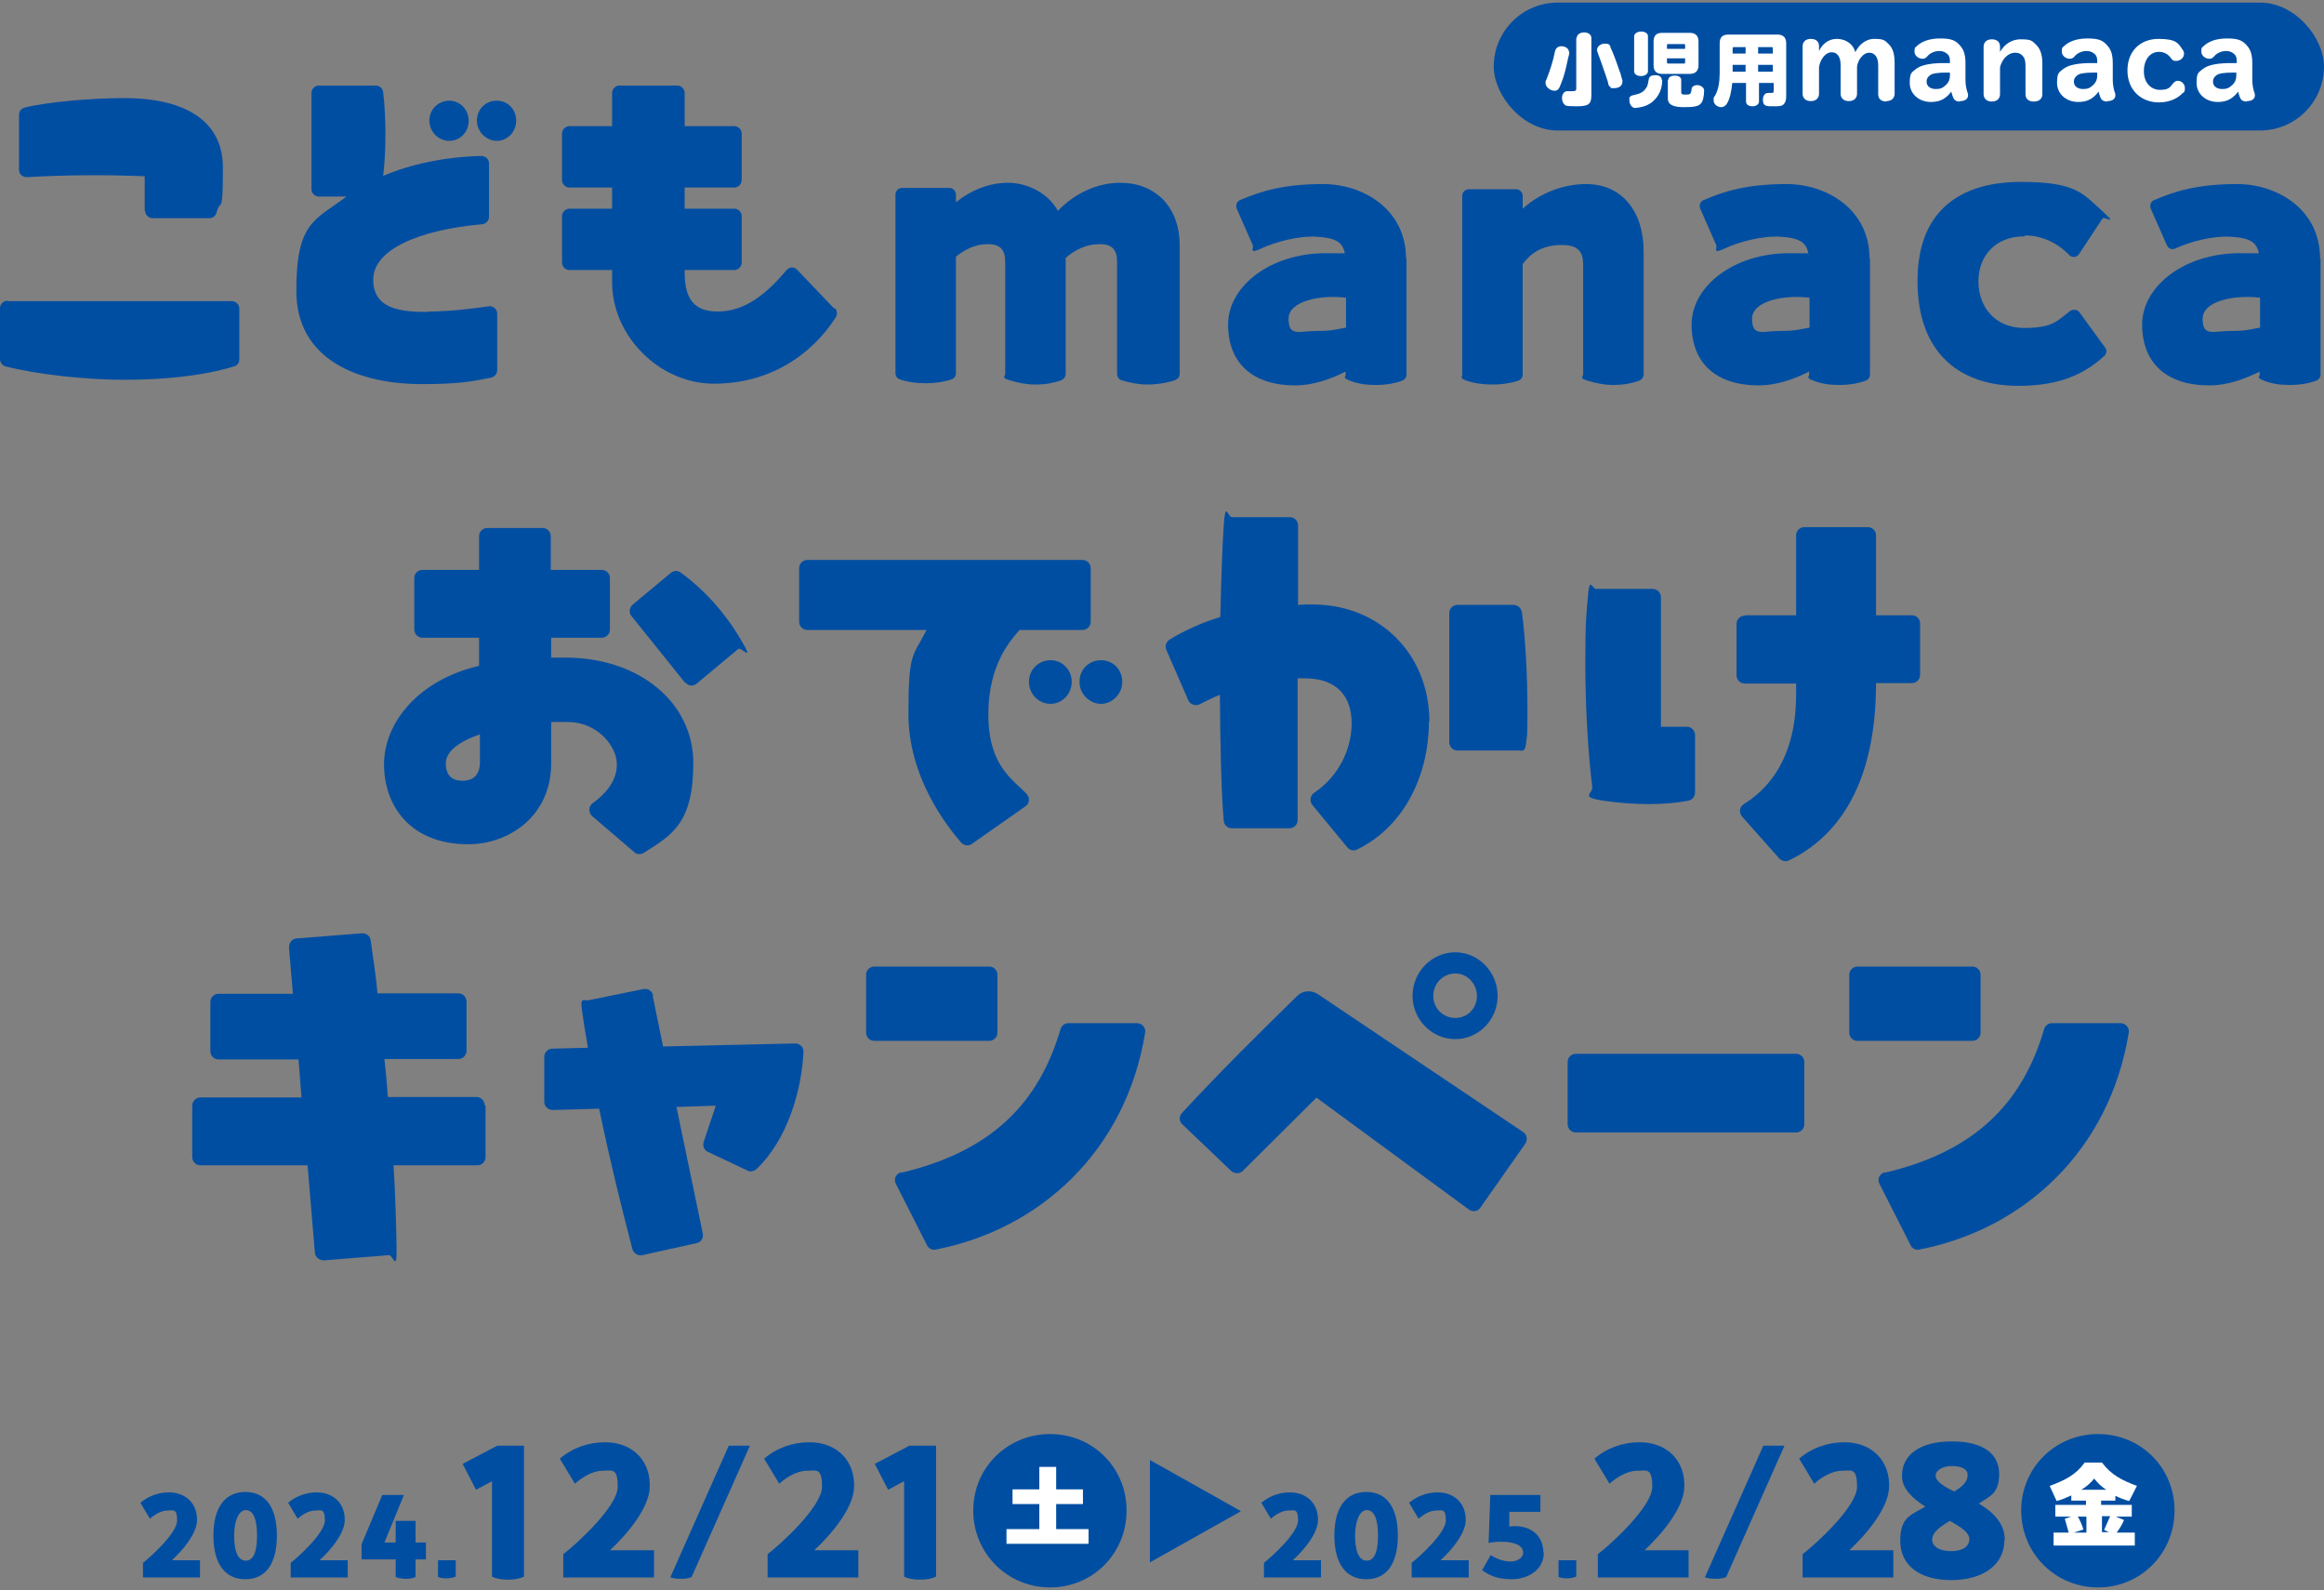 <?xml version="1.0" encoding="UTF-8"?>
<svg id="_レイヤー_1" xmlns="http://www.w3.org/2000/svg" version="1.1" viewBox="0 0 538 368">
  <rect x="0" y="0" width="538" height="368" fill="#808080" stroke="none"/>
  <!-- Generator: Adobe Illustrator 29.1.0, SVG Export Plug-In . SVG Version: 2.1.0 Build 142)  -->
  <defs>
    <style>
      .st0 {
        fill: #fff;
      }

      .st1 {
        fill: #004ea2;
      }
    </style>
  </defs>
  <g>
    <g>
      <path class="st1" d="M46.3,361.1v4h-13.2v-3.4c1.8-1.4,7.9-6.9,7.9-9.8s-.9-2.3-2.3-2.3-3,1-4,1.9l-2.2-3.7c1.8-1.5,4.1-2.4,6.6-2.4,4.1,0,6.7,2.8,6.5,6.7-.2,2.9-3,6.4-5.8,9h6.5Z"/>
      <path class="st1" d="M49.4,355.4c0-6.5,2.7-10.1,7.4-10.1s7.3,3.6,7.3,10.1-2.6,10.1-7.3,10.1-7.4-3.6-7.4-10.1ZM59.5,355.4c0-3.9-.9-5.9-2.6-5.9s-2.7,2.7-2.7,5.9.7,5.8,2.7,5.8,2.6-2.6,2.6-5.8Z"/>
      <path class="st1" d="M80.5,361.1v4h-13.2v-3.4c1.8-1.4,7.9-6.9,7.9-9.8s-.9-2.3-2.3-2.3-3,1-4,1.9l-2.2-3.7c1.8-1.5,4.1-2.4,6.6-2.4,4.1,0,6.7,2.8,6.5,6.7-.2,2.9-3,6.4-5.8,9h6.5Z"/>
      <path class="st1" d="M98.6,360.9h-2.4v4.1c-.7.3-1.4.4-2.3.4s-1.7-.2-2.3-.4v-4.1h-7.9v-3.5l4.8-11.4h5l-4.5,11h2.6v-5h4.6v5h2.4v4Z"/>
      <path class="st1" d="M101.4,364.9v-3.8h4.1v3.8c-.6.2-1.2.4-2.1.4s-1.5-.1-2.1-.4Z"/>
      <path class="st1" d="M121.3,334.6v30.3c-1.1.5-2.3.7-3.7.7s-2.7-.2-3.7-.7v-22.1l-3.7,2-3.1-6,8-4.2h6.1Z"/>
      <path class="st1" d="M151.4,358.8v6.3h-21v-5.4c2.9-2.2,12.6-11,12.6-15.6s-1.4-3.7-3.6-3.7-4.8,1.6-6.3,3l-3.5-5.8c2.9-2.5,6.6-3.8,10.5-3.8,6.5,0,10.7,4.5,10.3,10.7-.3,4.5-4.8,10.2-9.2,14.3h10.3Z"/>
      <path class="st1" d="M155.2,365l13.5-30.4h4.9l-13.5,30.4c-.7.3-1.5.4-2.5.4s-1.8-.1-2.5-.4Z"/>
      <path class="st1" d="M198.7,358.8v6.3h-21v-5.4c2.9-2.2,12.6-11,12.6-15.6s-1.4-3.7-3.6-3.7-4.8,1.6-6.3,3l-3.5-5.8c2.9-2.5,6.6-3.8,10.5-3.8,6.5,0,10.7,4.5,10.3,10.7-.3,4.5-4.8,10.2-9.2,14.3h10.3Z"/>
      <path class="st1" d="M216.7,334.6v30.3c-1.1.5-2.3.7-3.7.7s-2.7-.2-3.7-.7v-22.1l-3.7,2-3.1-6,8-4.2h6.1Z"/>
      <path class="st1" d="M225.3,349.6c0-9.9,7.9-17.7,17.8-17.7s17.7,7.8,17.7,17.7-7.8,17.8-17.7,17.8-17.8-7.9-17.8-17.8Z"/>
      <path class="st1" d="M287.2,349.8l-21,11.8v-23.7l21,11.8Z"/>
      <path class="st1" d="M305.8,361.1v4h-13.2v-3.4c1.8-1.4,7.9-6.9,7.9-9.8s-.9-2.3-2.3-2.3-3,1-4,1.9l-2.2-3.7c1.8-1.5,4.1-2.4,6.6-2.4,4.1,0,6.7,2.8,6.5,6.7-.2,2.9-3,6.4-5.8,9h6.5Z"/>
      <path class="st1" d="M308.9,355.4c0-6.5,2.7-10.1,7.4-10.1s7.3,3.6,7.3,10.1-2.6,10.1-7.3,10.1-7.4-3.6-7.4-10.1ZM319,355.4c0-3.9-.9-5.9-2.6-5.9s-2.7,2.7-2.7,5.9.7,5.8,2.7,5.8,2.6-2.6,2.6-5.8Z"/>
      <path class="st1" d="M340,361.1v4h-13.2v-3.4c1.8-1.4,7.9-6.9,7.9-9.8s-.9-2.3-2.3-2.3-3,1-4,1.9l-2.2-3.7c1.8-1.5,4.1-2.4,6.6-2.4,4.1,0,6.7,2.8,6.5,6.7-.2,2.9-3,6.4-5.8,9h6.5Z"/>
      <path class="st1" d="M357.4,359.3c0,4.2-3.9,6.2-7.4,6.2s-5.2-.9-6.9-2.1l2-3.5c1.3.9,3.1,1.5,4.6,1.5s2.9-.8,2.9-2.1c0-2.6-5.1-2.8-8-2.2l.4-11.1h11.6v3.9h-7.2v3.4c4.8-.6,7.9,2,7.9,6.1Z"/>
      <path class="st1" d="M360.8,364.9v-3.8h4.1v3.8c-.6.2-1.2.4-2.1.4s-1.5-.1-2.1-.4Z"/>
      <path class="st1" d="M390.9,358.8v6.3h-21v-5.4c2.9-2.2,12.6-11,12.6-15.6s-1.4-3.7-3.6-3.7-4.8,1.6-6.3,3l-3.5-5.8c2.9-2.5,6.6-3.8,10.5-3.8,6.5,0,10.7,4.5,10.3,10.7-.3,4.5-4.8,10.2-9.2,14.3h10.3Z"/>
      <path class="st1" d="M394.7,365l13.5-30.4h4.9l-13.5,30.4c-.7.3-1.5.4-2.5.4s-1.8-.1-2.5-.4Z"/>
      <path class="st1" d="M438.3,358.8v6.3h-21v-5.4c2.9-2.2,12.6-11,12.6-15.6s-1.4-3.7-3.6-3.7-4.8,1.6-6.3,3l-3.5-5.8c2.9-2.5,6.6-3.8,10.5-3.8,6.5,0,10.7,4.5,10.3,10.7-.3,4.5-4.8,10.2-9.2,14.3h10.3Z"/>
      <path class="st1" d="M464,356.5c0,5.7-5,9.2-12.3,9.2s-11.8-3.4-11.8-9.1,2.7-6,5.8-7.9c-2.9-1.9-5.4-4.1-5.4-7.1,0-5.1,4.4-8,11.6-8s10.9,2.9,10.9,7.5-2.1,5.1-4.7,6.9c3.2,1.9,6,4.5,6,8.4ZM455.9,356.2c0-1.5-2-2.8-4.5-4.2-2.4,1.4-4.1,2.7-4.1,4.3s1.6,2.7,4.4,2.7,4.2-1.2,4.2-2.8ZM452.4,345.2c1.8-1.1,3.1-2.2,3.1-3.8s-1.8-2.1-3.7-2.1-3.7.9-3.7,2.2,1.8,2.5,4.3,3.7Z"/>
      <path class="st1" d="M467.9,349.6c0-9.9,7.9-17.7,17.8-17.7s17.7,7.8,17.7,17.7-7.8,17.8-17.7,17.8-17.8-7.9-17.8-17.8Z"/>
    </g>
    <path class="st0" d="M244.5,353.9h7.5v3.4h-19v-3.4h7.6v-5.8h-6.2v-3.4h6.2v-5.2h3.9v5.2h6.2v3.4h-6.2v5.8Z"/>
    <path class="st0" d="M490.2,354.7h4v3h-18.8v-3h3.5l-.9-3.2,1.5-.5h-3.7v-2.7h7.1v-1h-3.4v-1.2c-1.1.5-2.2,1-3.4,1.3l-1.6-3.5c3.5-1.3,6-2.5,8.1-5.4h4c2.2,2.9,4.6,4.1,8.1,5.4l-1.8,3.5c-1.1-.3-2.2-.7-3.2-1.2v1.1h-3.3v1h7.1v2.7h-3.7l1.9.8c-.3.8-1,2-1.7,2.9ZM482.3,354l-2.2.7h2.9v-3.7h-2c.5.8,1.1,2.2,1.3,3ZM481.8,344.8h5.8c-1.1-.7-2-1.6-2.8-2.6-.8,1-1.8,1.9-3,2.6ZM486.6,350.9v3.7h1.6l-1.1-.5,1.4-3.2h-1.9Z"/>
  </g>
  <g>
    <g>
      <path class="st1" d="M127.6,131.9h11.7c1.1,0,1.9.9,1.9,1.9v11.9c0,1.1-.9,1.9-1.9,1.9h-11.7v4.6h3.3c17.1,0,29.6,10.4,29.6,24.4s-5,16.7-11.5,20.8c-.7.4-1.6.4-2.2-.2l-9.7-8.3c-.9-.8-.9-2.3.1-3,2.5-1.8,5.6-4.8,5.6-9s-4.5-9.8-11.4-9.8-2.5,0-3.8.1v9.4c0,12.4-9.9,18.8-19.2,18.8-13.4,0-19.5-8.9-19.5-18.5s7.9-19.5,22-22.8v-6.5h-13.1c-1.1,0-1.9-.9-1.9-1.9v-11.9c0-1.1.9-1.9,1.9-1.9h13.1v-7.8c0-1.1.9-1.9,1.9-1.9h12.8c1.1,0,1.9.9,1.9,1.9v7.8ZM111,170c-4.7,1.6-7.8,3.9-7.8,6.7s1.5,4,3.9,4,4-1.3,4-4.3v-6.4ZM158.5,157.9l-12.3-15.3c-.7-.8-.5-2,.3-2.7l8.8-7.3c.7-.6,1.7-.6,2.4,0,5.2,3.8,9.9,8.9,13.6,15.1s.3,1.9-.4,2.5l-9.6,8c-.8.7-2,.6-2.7-.3Z"/>
      <path class="st1" d="M237.4,186.6l-12.4,8.7c-.8.6-1.9.4-2.5-.3-3.3-3.8-12.2-15.1-12.2-29.7s1-13.2,4.2-19.5h-27.6c-1.1,0-1.9-.9-1.9-1.9v-12.4c0-1.1.9-1.9,1.9-1.9h63.7c1.1,0,1.9.9,1.9,1.9v12.4c0,1.1-.9,1.9-1.9,1.9h-14.6c-1.4,1.8-7.2,7.3-7.2,19.5s5.9,15.2,8.9,18.5c.8.9.6,2.2-.3,2.8ZM248.1,157.8c0,2.8-2.2,5.1-4.9,5.1s-5-2.2-5-5.1,2.3-5,5-5,4.9,2.2,4.9,5ZM259.8,157.8c0,2.8-2.3,5.1-4.9,5.1s-5-2.2-5-5.1,2.2-5,5-5,4.9,2.2,4.9,5Z"/>
      <path class="st1" d="M330.8,166.9c0,11.8-5.2,24.1-16.6,29.7-.8.4-1.8.2-2.3-.5l-8.1-9.8c-.7-.9-.5-2.2.4-2.8,5.7-3.8,8.7-10.1,8.7-16.1s-3.2-10.4-10.8-10.4h-1.7v32.8c0,1.1-.9,1.9-1.9,1.9h-13.3c-1,0-1.8-.7-1.9-1.7-.6-6.5-.8-17.4-.9-29.2-1.7.7-3.3,1.5-4.7,2.2-1,.5-2.2,0-2.6-.9l-5.1-11.7c-.4-.9,0-1.9.8-2.4,3.3-2,7.1-3.8,11.7-5.2.2-8,.4-15.5.8-21.3s.9-1.8,1.9-1.8h13.4c1.1,0,1.9.9,1.9,1.9v18.4c1.1-.1,2.2-.1,3.4-.1,15.2,0,27,11.2,27,27.2ZM335.5,171.7v-29.8c0-1.1.9-1.9,1.9-1.9h13c.9,0,1.7.7,1.9,1.6.8,5.6,1.3,14.8,1.3,22.5s-.1,5.5-.3,7.8-.9,1.8-1.9,1.8h-14c-1.1,0-1.9-.9-1.9-1.9Z"/>
      <path class="st1" d="M384.5,138.2v30h6c1.1,0,1.9.9,1.9,1.9v13.3c0,.9-.6,1.7-1.5,1.9-5.6,1.1-12.6,1-19.1.1s-3-1.6-3.2-3.3c-.9-7.2-1.6-17.9-1.6-28.3s.2-11,.6-15.8.9-1.7,1.9-1.7h13.1c1.1,0,1.9.9,1.9,1.9ZM403.9,142.4h11.9v-18.5c0-1.1.9-1.9,1.9-1.9h14.7c1.1,0,1.9.9,1.9,1.9v18.5h8.3c1.1,0,1.9.9,1.9,1.9v11.9c0,1.1-.9,1.9-1.9,1.9h-8.3c0,20.3-6.7,34.5-20.1,41-.8.4-1.7.2-2.3-.4l-8.6-9.7c-.8-.9-.6-2.3.4-2.9,7.6-4.7,12.1-13.1,12.1-25.3v-2.6h-11.9c-1.1,0-1.9-.9-1.9-1.9v-11.9c0-1.1.9-1.9,1.9-1.9Z"/>
      <path class="st1" d="M112.4,255.9v11.9c0,1.1-.9,1.9-1.9,1.9h-19.4c.4,6.4.6,12.7.7,18.9s-.8,1.8-1.8,1.9l-15,1.2c-1,0-2-.7-2.1-1.7l-1.7-20.3h-24.8c-1.1,0-1.9-.9-1.9-1.9v-11.9c0-1.1.9-1.9,1.9-1.9h23.4l-.7-8.8h-18.5c-1.1,0-1.9-.9-1.9-1.9v-11.4c0-1.1.9-1.9,1.9-1.9h17.2l-.9-10.7c0-1.1.7-2,1.7-2.1l15.2-1.2c1,0,1.9.6,2,1.6.6,4.1,1.2,8.2,1.6,12.3h18.7c1.1,0,1.9.9,1.9,1.9v11.4c0,1.1-.9,1.9-1.9,1.9h-17.1c.3,2.9.6,5.9.8,8.8h20.5c1.1,0,1.9.9,1.9,1.9Z"/>
      <path class="st1" d="M151.1,230.5l2.4,11.7,30.6-.7c1.1,0,2,.9,1.9,2-.4,8.8-3.7,20.3-10.9,27.1-.6.5-1.4.7-2.1.3l-9.1-4.3c-.9-.4-1.3-1.4-1-2.3l2.8-8.4-9.1.3,6.1,29.3c.2,1-.4,2-1.4,2.2l-12.6,2.8c-1,.2-2-.4-2.3-1.4-2.8-10.7-5.4-21.4-7.7-32.5l-10.7.3c-1.1,0-2-.8-2-1.9v-10.4c0-1,.8-1.9,1.9-1.9l8.2-.2c-.5-3-1-5.9-1.4-8.9s.5-1.9,1.5-2.1l12.8-2.6c1-.2,2,.5,2.2,1.5Z"/>
      <path class="st1" d="M202.4,223.7h26.6c1.1,0,1.9.9,1.9,1.9v13.4c0,1.1-.9,1.9-1.9,1.9h-26.6c-1.1,0-1.9-.9-1.9-1.9v-13.4c0-1.1.9-1.9,1.9-1.9ZM208.7,271.4c20.8-4.9,31.8-16.1,36.8-33.2.2-.8,1-1.4,1.8-1.4h15.9c1.2,0,2.1,1.1,1.9,2.2-4.4,27.2-24.2,45.5-48.5,50.2-.8.2-1.7-.3-2-1l-7.2-14.2c-.6-1.1,0-2.4,1.3-2.7Z"/>
      <path class="st1" d="M304.7,254.1l-17,16.9c-.7.7-1.9.7-2.7,0l-11.3-10.8c-.8-.7-.8-1.9,0-2.7,8.6-9.3,18.4-19,26.6-27,1.3-1.3,3.3-1.4,4.8-.4l47.5,31.9c.9.6,1.1,1.8.5,2.7l-10.4,14.8c-.6.9-1.8,1.1-2.7.4l-35.3-25.9ZM327,230.5c0-5.6,4.5-10.1,9.9-10.1s9.8,4.6,9.8,10.1-4.4,10-9.8,10-9.9-4.5-9.9-10ZM341.9,230.5c0-2.8-2.2-5.2-5-5.2s-5.1,2.3-5.1,5.2,2.3,5.1,5.1,5.1,5-2.2,5-5.1Z"/>
      <path class="st1" d="M364.8,243.9h51c1.1,0,1.9.9,1.9,1.9v14.4c0,1.1-.9,1.9-1.9,1.9h-51c-1.1,0-1.9-.9-1.9-1.9v-14.4c0-1.1.9-1.9,1.9-1.9Z"/>
      <path class="st1" d="M430,223.7h26.6c1.1,0,1.9.9,1.9,1.9v13.4c0,1.1-.9,1.9-1.9,1.9h-26.6c-1.1,0-1.9-.9-1.9-1.9v-13.4c0-1.1.9-1.9,1.9-1.9ZM436.4,271.4c20.8-4.9,31.8-16.1,36.8-33.2.2-.8,1-1.4,1.8-1.4h15.9c1.2,0,2.1,1.1,1.9,2.2-4.4,27.2-24.2,45.5-48.5,50.2-.8.2-1.7-.3-2-1l-7.2-14.2c-.6-1.1,0-2.4,1.3-2.7Z"/>
    </g>
    <g>
      <path class="st1" d="M1.7,69.7h52c.9,0,1.7.8,1.7,1.7v11.8c0,.8-.5,1.4-1.2,1.6-7.2,2.2-16.3,3.1-25.3,3.1s-20.2-1.2-27.6-3.1c-.8-.2-1.3-.9-1.3-1.7v-11.8c0-.9.8-1.7,1.7-1.7ZM33.5,48.8v-8c-9.2-.4-18.4-.3-27.3.2-1,0-1.8-.7-1.8-1.7v-12.7c0-.8.5-1.5,1.3-1.7,5.2-1.3,15.5-2.2,23.1-2.2,12.7,0,22.8,4.4,22.8,16.1s-.5,6.7-1.5,10.5c-.2.7-.9,1.2-1.6,1.2h-13.2c-.9,0-1.7-.8-1.7-1.7Z"/>
      <path class="st1" d="M99,72.1c5.6,0,11.2-.8,14.1-1.2,1-.2,2,.6,2,1.7v13.1c0,.8-.6,1.5-1.4,1.7-4.4.9-7.7,1.5-16,1.5-14.7,0-29.1-5.6-29.1-21.6s4.3-16.3,11.6-21.8h-6.4c-.9,0-1.7-.8-1.7-1.7v-22.3c0-.9.8-1.7,1.7-1.7h13.2c.9,0,1.6.7,1.7,1.5.7,6,.7,13.6,0,19.4,6.4-2.7,14.2-4.4,22.7-4.6,1,0,1.8.7,1.8,1.7v12.4c0,.9-.7,1.6-1.6,1.7-14.7,1.3-25.2,5.9-25.2,12.8s6.4,7.5,12.8,7.5ZM108.5,27.9c0,2.7-2,4.7-4.5,4.7s-4.6-2.1-4.6-4.7,2.1-4.6,4.6-4.6,4.5,2.1,4.5,4.6ZM119.5,27.9c0,2.7-2.1,4.7-4.5,4.7s-4.6-2.1-4.6-4.7,2-4.6,4.6-4.6,4.5,2.1,4.5,4.6Z"/>
      <path class="st1" d="M193.3,71.3c.5.6.6,1.4.2,2.1-5.6,8.8-15.4,15.4-28.2,15.4s-23.6-11.2-23.6-23.4v-2.9h-9.9c-.9,0-1.7-.8-1.7-1.7v-10.8c0-.9.8-1.7,1.7-1.7h9.9v-4.9h-9.9c-.9,0-1.7-.8-1.7-1.7v-10.8c0-.9.8-1.7,1.7-1.7h9.9v-7.7c0-.9.8-1.7,1.7-1.7h13.4c.9,0,1.7.8,1.7,1.7v7.7h11.5c.9,0,1.7.8,1.7,1.7v10.8c0,.9-.8,1.7-1.7,1.7h-11.5v4.9h11.5c.9,0,1.7.8,1.7,1.7v10.8c0,.9-.8,1.7-1.7,1.7h-11.5v.3c0,4.8,1,9.3,7.6,9.3s11.6-4.4,16-9.6c.7-.8,1.8-.8,2.5,0l8.5,8.9Z"/>
      <path class="st1" d="M273.1,57v29.5c0,.7-.4,1.2-1.1,1.5-2.1.7-4.5,1-6.4,1s-4-.4-6-1c-.6-.2-1-.8-1-1.5v-25.9c0-2.9-1.2-4.1-4.1-4.1s-5.7,1.3-7.8,3.2v26.8c0,.7-.4,1.2-1,1.5-2,.7-3.9,1-6,1s-4-.4-6-1-1-.8-1-1.5v-25.9c0-2.9-1.2-4.1-4.1-4.1s-5.3,1.3-7.3,2.9v27c0,.6-.4,1.2-1,1.4-1.8.6-3.8.9-6,.9s-4.3-.3-6-.9c-.6-.2-1-.8-1-1.4v-41.4c0-.8.7-1.5,1.5-1.5h11c.8,0,1.5.7,1.5,1.5v1.8c3.5-2.8,7.7-4.5,12.1-4.5s9.3,2.4,11.5,6.5c3.8-4,9.1-6.5,14.4-6.5,8.1,0,13.8,5.5,13.8,14.5Z"/>
      <path class="st1" d="M325.6,59.8v26.9c0,.6-.4,1.2-1,1.4-1.6.6-3.7,1-6.1,1s-4.2-.3-6-1-1-.8-1-1.4v-.7c-3.5,1.8-7.7,3.2-11.6,3.2-10.1,0-15.6-5.3-15.6-14.1s9.7-16.5,22.6-16.5,3.1.2,4.5.5c-.4-3-2-4-6.4-4.3-4.6-.3-10,1.3-13,2.7s-1.7,0-2-.8l-3.7-8.4c-.3-.8,0-1.7.8-2,4.9-2.1,10.1-3.7,19.2-3.7s19.2,5.7,19.2,17.3ZM311.6,75.7v-6.8c-5.9-.7-13.3.7-13.3,4.9s2.5,2.8,6.3,2.8,4.3-.3,7.1-.8Z"/>
      <path class="st1" d="M380.5,58.1v28.5c0,.7-.4,1.2-1,1.5-2,.7-3.9,1-6,1s-4-.4-6-1-1-.8-1-1.5v-24.9c0-2.4-.2-5-4.9-5s-7.3,2-9.1,4.4v25.6c0,.6-.4,1.2-1,1.4-1.8.6-3.8.9-6,.9s-4.3-.3-6-.9-1-.8-1-1.4v-41.4c0-.8.7-1.5,1.5-1.5h11c.8,0,1.5.7,1.5,1.5v3c4-3.6,9.3-5.7,14.7-5.7,8.1,0,13.3,6.1,13.3,15.6Z"/>
      <path class="st1" d="M432.9,59.8v26.9c0,.6-.4,1.2-1,1.4-1.6.6-3.7,1-6.1,1s-4.2-.3-6-1-1-.8-1-1.4v-.7c-3.5,1.8-7.7,3.2-11.6,3.2-10.1,0-15.6-5.3-15.6-14.1s9.7-16.5,22.6-16.5,3.1.2,4.5.5c-.4-3-2-4-6.4-4.3-4.6-.3-10,1.3-13,2.7s-1.7,0-2-.8l-3.7-8.4c-.3-.8,0-1.7.8-2,4.9-2.1,10.1-3.7,19.2-3.7s19.2,5.7,19.2,17.3ZM418.9,75.7v-6.8c-5.9-.7-13.3.7-13.3,4.9s2.5,2.8,6.3,2.8,4.3-.3,7.1-.8Z"/>
      <path class="st1" d="M468.6,54.7c-6.6,0-10.6,4.5-10.6,10.4s3.8,10.8,10.6,10.8,7.8-1.8,10.6-3.9c.7-.5,1.7-.4,2.2.3l5.9,8.1c.5.6.4,1.5-.2,2-5.6,5.2-12.2,6.9-19.9,6.9-12.7,0-23.3-6.8-23.3-24.3s11.4-22.9,23.9-22.9,14.2,2.5,18.6,6.5.7,1.3.3,2l-5.4,8.2c-.5.8-1.7.9-2.3.2-1.8-1.9-5.4-4.5-10.1-4.5Z"/>
      <path class="st1" d="M537.2,59.8v26.9c0,.6-.4,1.2-1,1.4-1.6.6-3.7,1-6.1,1s-4.2-.3-6-1-1-.8-1-1.4v-.7c-3.5,1.8-7.7,3.2-11.6,3.2-10.1,0-15.6-5.3-15.6-14.1s9.7-16.5,22.6-16.5,3.1.2,4.5.5c-.4-3-2-4-6.4-4.3-4.6-.3-10,1.3-13,2.7-.8.4-1.7,0-2-.8l-3.7-8.4c-.3-.8,0-1.7.8-2,4.9-2.1,10.1-3.7,19.2-3.7s19.2,5.7,19.2,17.3ZM523.2,75.7v-6.8c-5.9-.7-13.3.7-13.3,4.9s2.5,2.8,6.3,2.8,4.3-.3,7.1-.8Z"/>
    </g>
    <g>
      <rect class="st1" x="345.8" y=".6" width="192.2" height="29.6" rx="14.8" ry="14.8"/>
      <g>
        <path class="st0" d="M363.3,12c0,.2,0,.5-.3,1.5-.5,2.4-.9,4.1-1.6,5.8-.5,1.4-.8,1.7-1.6,1.7s-2-.8-2-1.7,0-.4.2-.9c.4-1,.7-1.9,1.1-3.1.4-1.3.5-1.7.9-3.5.2-.7.7-1.1,1.5-1.1s1.7.5,1.7,1.3ZM365,8.8c0-.7.7-1.3,1.7-1.3s1.7.5,1.7,1.3v13.2c0,2.1-.6,2.6-3.4,2.6s-2.6-.2-2.9-.5c-.3-.3-.5-.8-.5-1.4,0-.9.5-1.6,1.2-1.6s.2,0,.3,0c.3,0,.6,0,.9,0,.7,0,.9-.1.9-.6v-11.7ZM372.8,10.9c0,.1,0,0,.4.9.6,1.4,1.2,3.1,1.7,4.6.2.5.2.4.4,1.2.2.9.3.9.3,1.2,0,1-.7,1.6-1.9,1.6s-.7,0-.9-.3c-.4-.2-.4-.3-.6-1.2-.1-.4-.5-1.5-.7-2.1-.5-1.5-1-2.9-1.6-4.5-.1-.3-.2-.5-.2-.7,0-.8.8-1.5,1.8-1.5s1,.2,1.3.6Z"/>
        <path class="st0" d="M384.8,18.6c0,2-.8,3.7-2.2,4.9-.8.7-1.9,1.2-3.3,1.4-.4,0-.5.1-.7.1-.8,0-1.4-.8-1.4-1.8s0-.6.2-.8c0-.1.2-.2.4-.3.1,0,0,0,1.2-.3.8-.2,1.5-.6,1.9-1.2.2-.3.4-.5.5-.9.1-.3,0,0,.3-1.4.1-.6.6-.9,1.5-.9s1.5.4,1.5,1.1ZM378.3,8.4c0-.6.7-1.1,1.6-1.1s1.6.4,1.6,1.1v8.1c0,.6-.7,1.1-1.6,1.1s-1.6-.4-1.6-1.1v-8.1ZM384.8,17.1c-1.3,0-2-.6-2-2v-5.5c0-1.3.6-2,2-2h6.4c1.3,0,2,.7,2,2v5.5c0,1.3-.7,2-2,2h-6.4ZM390.1,11.3v-.8c0-.2,0-.3-.3-.3h-3.6c-.2,0-.3,0-.3.3v.8h4.2ZM385.9,14.4c0,.2,0,.3.3.3h3.6c.2,0,.3,0,.3-.3v-.9h-4.2v.9ZM386.2,18.5c0-.6.6-1,1.5-1s1.5.4,1.5,1v2.9c0,.4.2.5,1.1.5s1.2-.1,1.3-1.3c0-.5.6-.9,1.3-.9s1.6.5,1.6,1.2c0,1.4-.3,2.7-.8,3.1-.5.6-1.6.8-3.8.8s-3.8-.4-3.8-2v-4.3Z"/>
        <path class="st0" d="M401,19.3c-.2,2-.6,3.8-1.3,4.8-.3.4-.7.7-1.2.7-1,0-1.8-.7-1.8-1.6s0-.5.4-1.2c.7-1.3,1-3,1-5v-7c0-1.3.6-2,2-2h11.4c1.3,0,2,.7,2,2v12.2c0,.8-.1,1.3-.4,1.7-.4.6-.9.7-2.1.7s-1.6,0-2-.1c-.6-.1-.9-.6-.9-1.4s.4-1.6,1.2-1.6,0,0,.3,0c0,0,0,0,.1,0h.2c.6,0,.7,0,.7-.5v-1.8h-3.4v4.3c0,.6-.6,1.1-1.5,1.1s-1.5-.4-1.5-1.1v-4.3h-3.1ZM404.1,12.4v-1.5h-2.7c-.2,0-.3,0-.3.3v1.2h3ZM404.1,16.6v-1.6h-3v1.6h3ZM410.4,12.4v-1.2c0-.2,0-.3-.3-.3h-3.1v1.5h3.4ZM410.4,16.6v-1.6h-3.4v1.6h3.4Z"/>
        <path class="st0" d="M436.7,23.5c-1.4,0-1.9-.8-1.9-1.7v-6.6c0-1.1-.2-1.8-.6-2.3-.4-.5-.9-.7-1.5-.7-1.4,0-2.6,1.7-2.8,3.2v6.3c0,.9-.6,1.7-1.9,1.7s-1.9-.8-1.9-1.7v-6.6c0-1.1-.2-1.8-.6-2.3-.4-.5-.8-.7-1.5-.7-1.4,0-2.6,1.6-2.9,3.4v6.2c0,.9-.6,1.7-1.9,1.7s-1.9-.8-1.9-1.7v-11c0-.8.5-1.7,1.9-1.7s1.9.8,1.9,1.7v1.1c.7-1.5,2.1-2.8,4.1-2.8s3.8,1.1,4.3,3.1c.7-1.5,2.2-3.1,4.4-3.1s2.4.3,3.4,1.3c.9.9,1.3,2.2,1.3,4.3v7.1c0,.9-.6,1.7-1.9,1.7Z"/>
        <path class="st0" d="M453.7,23.5c-.6,0-1.1-.2-1.3-.5-.3-.4-.5-1.1-.7-1.8h0c-.4.6-1.1,1.3-1.8,1.7-.8.5-1.8.7-2.9.7-2.8,0-4.9-1.9-4.9-4.4s.5-2.4,1.4-3.2c1-.8,2.7-1.3,5.8-1.4h2.1v-.5c0-.6-.1-1.2-.6-1.6-.4-.4-1.1-.7-1.8-.7-1.3,0-2.3.6-2.8,1.2-.3.4-.7.6-1.1.6-1,0-1.9-.7-1.9-1.7s.2-.9.5-1.2c1-1,2.8-1.8,5.4-1.8s3.6.4,4.7,1.7c.8.9,1.2,2.1,1.2,4v3.9c0,1.1.2,2,.4,2.7.2.4.2.7.2.9,0,.7-.6,1.3-1.8,1.3ZM451.4,16.8h-.8c-2.1,0-3.4.2-3.9.7-.5.4-.7.8-.7,1.4,0,1,.8,1.7,2.1,1.7s1.6-.3,2.1-.7c.8-.6,1.2-1.4,1.2-2.4v-.7Z"/>
        <path class="st0" d="M470.8,23.5c-1.4,0-1.9-.8-1.9-1.7v-6.6c0-1.1-.2-1.8-.7-2.3-.4-.5-1-.7-1.7-.7-1.7,0-3.1,1.6-3.5,3.4v6.2c0,.9-.6,1.7-1.9,1.7s-1.9-.8-1.9-1.7v-11c0-.8.5-1.7,1.9-1.7s1.9.8,1.9,1.7v1.2c.9-1.5,2.4-2.9,4.8-2.9s2.6.3,3.6,1.3c.9.9,1.4,2.2,1.4,4.3v7.1c0,.9-.6,1.7-1.9,1.7Z"/>
        <path class="st0" d="M487.8,23.5c-.6,0-1.1-.2-1.3-.5-.3-.4-.5-1.1-.7-1.8h0c-.4.6-1.1,1.3-1.8,1.7-.8.5-1.8.7-2.9.7-2.8,0-4.9-1.9-4.9-4.4s.5-2.4,1.4-3.2c1-.8,2.7-1.3,5.8-1.4h2.1v-.5c0-.6-.1-1.2-.6-1.6-.4-.4-1.1-.7-1.8-.7-1.3,0-2.3.6-2.8,1.2-.3.4-.7.6-1.1.6-1,0-1.9-.7-1.9-1.7s.2-.9.5-1.2c1-1,2.8-1.8,5.4-1.8s3.6.4,4.7,1.7c.8.9,1.2,2.1,1.2,4v3.9c0,1.1.2,2,.4,2.7.2.4.2.7.2.9,0,.7-.6,1.3-1.8,1.3ZM485.5,16.8h-.8c-2.1,0-3.4.2-3.9.7-.5.4-.7.8-.7,1.4,0,1,.8,1.7,2.1,1.7s1.6-.3,2.1-.7c.8-.6,1.2-1.4,1.2-2.4v-.7Z"/>
        <path class="st0" d="M505.4,21.4c-1.1,1.3-3.1,2.3-5.6,2.3-4.2,0-7.3-2.9-7.3-7.4s3-7.3,7.2-7.3,4.6,1.1,5.5,2.4c.3.4.4.7.4,1,0,1-.9,1.7-1.8,1.7s-.9-.3-1.2-.6c-.6-.9-1.6-1.5-2.8-1.5-2,0-3.5,1.7-3.5,4.5s1.8,4.3,3.7,4.3,2.3-.5,2.9-1.3c.3-.4.7-.8,1.2-.8,1,0,1.7.8,1.7,1.7s-.2.9-.5,1.2Z"/>
        <path class="st0" d="M520.1,23.5c-.6,0-1.1-.2-1.3-.5-.3-.4-.5-1.1-.7-1.8h0c-.4.6-1.1,1.3-1.8,1.7-.8.5-1.8.7-2.9.7-2.8,0-4.9-1.9-4.9-4.4s.5-2.4,1.4-3.2c1-.8,2.7-1.3,5.8-1.4h2.1v-.5c0-.6-.1-1.2-.6-1.6-.4-.4-1.1-.7-1.8-.7-1.3,0-2.3.6-2.8,1.2-.3.4-.7.6-1.1.6-1,0-1.9-.7-1.9-1.7s.2-.9.5-1.2c1-1,2.8-1.8,5.4-1.8s3.6.4,4.7,1.7c.8.9,1.2,2.1,1.2,4v3.9c0,1.1.2,2,.4,2.7.2.4.2.7.2.9,0,.7-.6,1.3-1.8,1.3ZM517.7,16.8h-.8c-2.1,0-3.4.2-3.9.7-.5.4-.7.8-.7,1.4,0,1,.8,1.7,2.1,1.7s1.6-.3,2.1-.7c.8-.6,1.2-1.4,1.2-2.4v-.7Z"/>
      </g>
    </g>
  </g>
</svg>